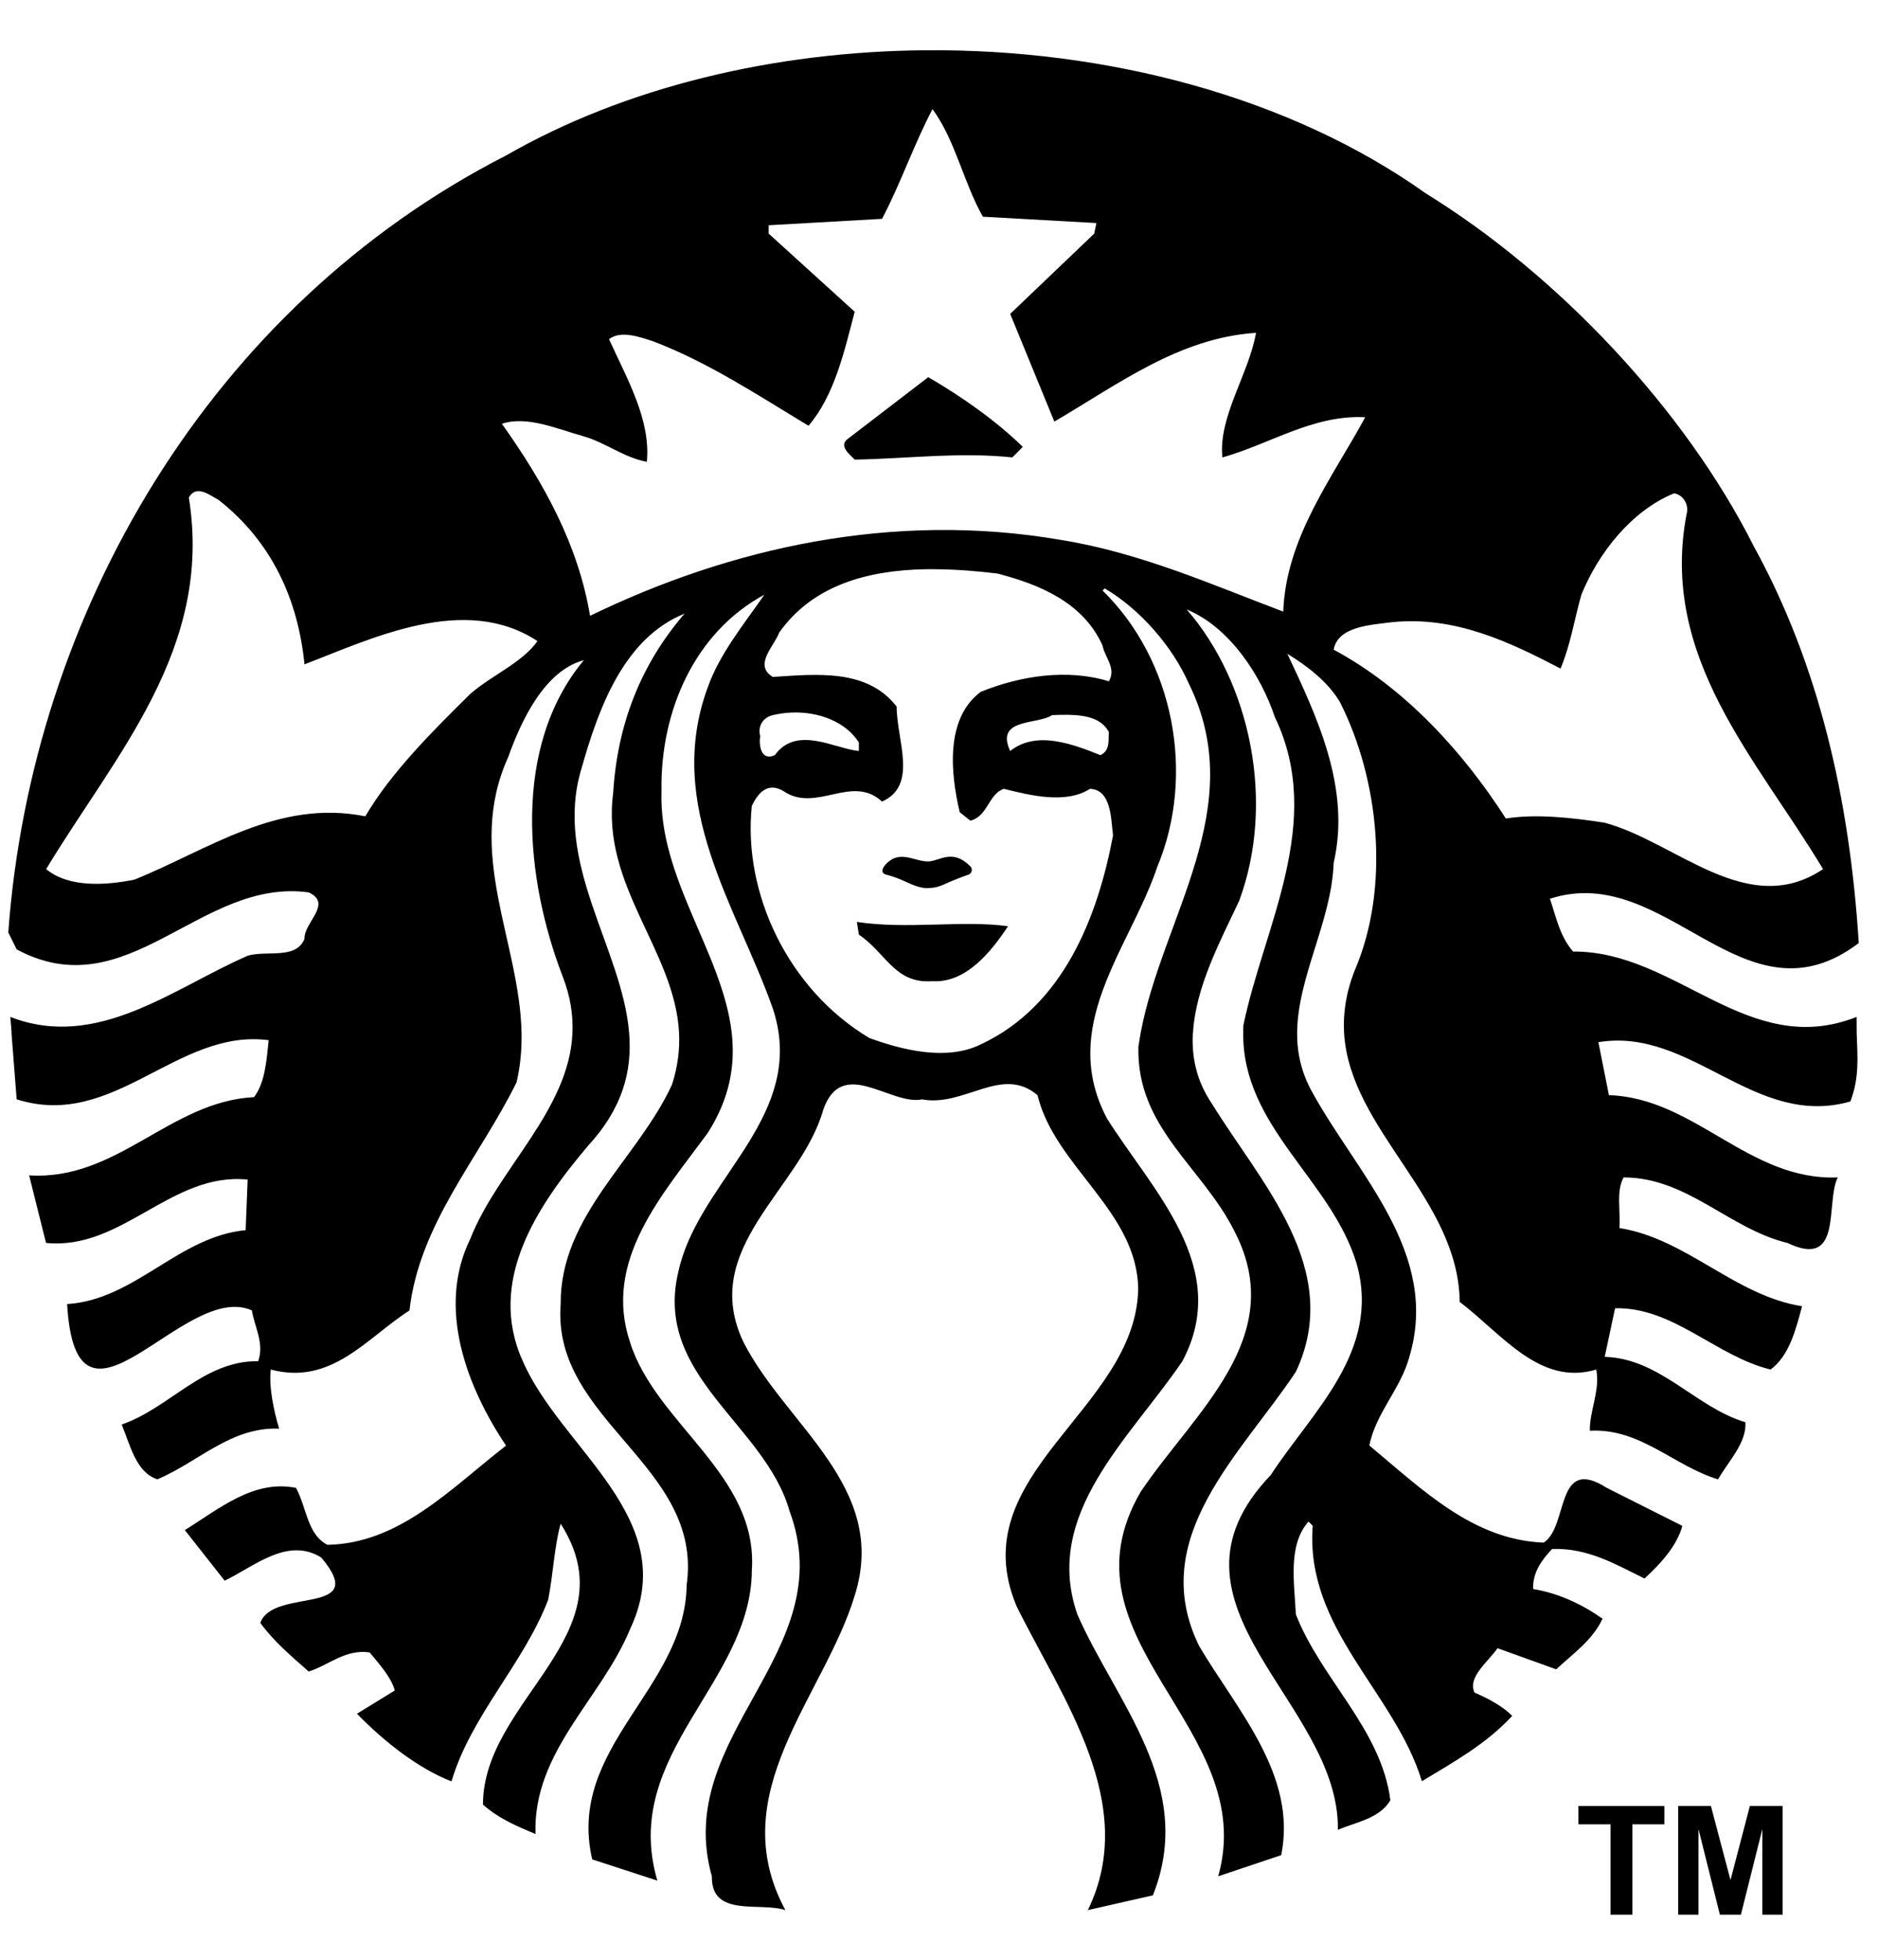 <svg width="46" height="48" viewBox="0 0 46 48" fill="none" xmlns="http://www.w3.org/2000/svg">
<rect width="46" height="48" fill="white"/>
<g clip-path="url(#clip0_6729_1730)">
<path d="M45.857 24.168C45.857 36.962 35.592 47.334 22.929 47.334C10.265 47.334 0 36.962 0 24.168C0 11.374 10.266 1.003 22.929 1.003C35.592 1.003 45.857 11.374 45.857 24.168Z" fill="white"/>
<path d="M22.737 9.238C23.544 9.705 24.401 10.307 25.052 10.945L24.796 11.203C23.51 11.066 22.155 11.238 20.936 11.257C20.8 11.119 20.526 10.911 20.781 10.738L22.737 9.238ZM45.478 25.296C45.496 25.88 45.55 26.381 45.324 26.978C42.974 27.65 41.431 25.149 39.151 25.526L39.409 26.823C41.518 26.892 42.835 28.926 45.014 28.838C44.705 29.459 45.152 31.097 43.781 30.443C42.357 30.099 41.328 28.838 39.768 28.838C39.58 29.185 39.699 29.666 39.666 30.078C41.312 30.337 42.495 31.735 44.14 31.993C43.986 32.562 43.832 33.198 43.369 33.544C42.03 33.217 40.985 32.009 39.56 32.043L39.306 33.233C40.66 33.269 41.535 34.473 42.752 34.834C42.786 35.336 42.339 35.785 42.082 36.233C41.002 35.907 40.178 34.974 38.943 35.043C38.926 34.575 39.202 34.045 39.098 33.544C37.712 33.959 36.782 32.664 35.754 31.887C35.725 29.346 33.062 27.678 32.922 25.297C32.895 24.822 32.967 24.315 33.182 23.77C34.057 21.737 33.782 19.096 32.823 17.201C32.531 16.701 32.015 16.308 31.533 16.014C32.237 17.515 33.096 19.288 32.667 21.132C32.618 22.556 31.782 23.924 31.772 25.297C31.769 25.786 31.873 26.276 32.153 26.77C33.268 28.789 35.275 30.701 34.521 33.233C34.313 34.011 33.696 34.612 33.541 35.404C34.846 36.49 36.08 37.715 37.811 37.783C38.428 37.388 38.086 35.631 39.355 36.441L41.208 37.373C41.073 37.872 40.657 38.318 40.281 38.662C39.578 38.318 38.892 37.906 38.016 37.939C37.757 38.215 37.535 38.524 37.554 38.92C38.172 39.022 38.737 39.284 39.253 39.646C39.013 40.164 38.547 40.489 38.118 40.886L36.681 40.369C36.441 40.714 35.942 41.077 36.117 41.456C36.442 41.595 36.801 41.784 37.04 42.026C36.406 42.715 35.602 43.159 34.828 43.627C34.161 41.437 31.965 39.902 32.153 37.369L32.051 37.267C31.535 37.85 31.707 38.783 31.741 39.54C32.359 41.126 33.832 42.351 34.056 44.091C33.798 44.539 33.216 44.628 32.77 44.817C32.822 41.681 28.089 39.303 31.124 36.13C32.136 34.577 33.832 33.094 33.231 30.956C32.614 28.891 30.432 27.611 30.451 25.297L30.455 25.116C30.952 22.702 32.462 20.133 31.227 17.565C30.882 16.532 30.113 15.359 29.067 14.927C30.627 16.721 31.245 19.649 30.353 22.063C29.903 23.024 29.284 24.168 29.222 25.297H29.218C29.185 25.887 29.305 26.473 29.683 27.029C30.867 28.96 32.924 31.082 31.741 33.599C30.404 35.614 28.071 37.665 29.374 40.32C30.317 41.906 31.776 43.488 31.382 45.438L29.839 45.955C30.868 42.319 25.825 40.182 27.936 36.545C29.239 34.597 31.57 32.769 30.251 30.184C29.462 28.582 27.832 27.634 27.884 25.633L27.94 25.297C28.471 22.458 30.618 19.771 29.116 16.737C28.722 15.841 27.934 14.928 27.059 14.411L27.006 14.464C28.756 16.17 29.288 18.978 28.345 21.235C27.905 22.559 26.938 23.878 26.742 25.297C26.649 25.966 26.727 26.66 27.112 27.39C28.226 29.164 30.181 31.046 28.961 33.34C27.677 35.234 25.533 37.078 26.389 39.541C27.333 41.697 29.302 43.75 28.239 46.422L26.646 46.784C27.915 44.179 26.013 41.595 24.898 39.336C23.543 36.095 27.811 34.543 27.879 31.581C27.863 29.668 25.84 28.582 25.413 26.824C24.537 26.082 23.63 27.119 22.584 26.927C21.811 27.083 20.624 25.858 20.163 27.186C19.614 29.132 17.112 30.564 18.211 32.873C19.258 34.925 21.776 36.425 20.935 39.081C20.182 41.561 17.693 43.923 19.237 46.784C18.603 46.578 17.419 46.973 17.436 45.955C16.459 42.49 20.626 40.472 19.339 37.009C18.74 34.888 16.011 33.717 16.612 31.165C17.056 29.066 19.4 27.598 19.071 25.297C19.042 25.095 18.995 24.896 18.93 24.702C18.055 22.22 16.27 19.737 17.334 16.84C17.626 16.013 18.21 15.306 18.722 14.567C17.024 15.48 16.168 17.411 16.203 19.376C16.129 21.512 17.699 23.342 17.923 25.297C18.011 26.086 17.882 26.894 17.334 27.751C16.22 29.27 14.764 30.872 15.431 32.872C16.066 34.89 18.57 36.112 18.416 38.457C18.399 41.232 15.192 42.959 16.101 46.061L14.505 45.541C13.871 42.784 16.785 41.373 16.819 38.822C17.232 35.889 13.509 34.801 13.733 31.941C13.717 29.769 15.619 28.393 16.46 26.565C16.604 26.12 16.652 25.7 16.633 25.297C16.529 23.277 14.718 21.697 15.019 19.425C15.12 17.753 15.686 16.288 16.767 15.03C15.275 15.632 14.659 17.358 14.248 18.806C13.533 21.128 15.239 23.217 15.41 25.297C15.486 26.216 15.263 27.13 14.403 28.064C13.167 29.527 11.914 31.373 12.806 33.34C13.751 35.51 16.718 37.199 15.431 39.906C14.729 41.613 13.048 42.905 13.117 44.921C12.671 44.731 12.209 44.542 11.83 44.198C11.83 41.63 15.464 40.027 13.733 37.32C13.58 37.854 13.547 38.58 13.427 39.183C12.826 40.753 11.54 42.009 11.059 43.631C10.254 43.319 9.413 42.663 8.744 41.974L9.671 41.404C9.568 41.058 9.294 40.765 9.054 40.472C8.452 40.388 8.057 40.785 7.561 40.94C7.132 40.56 6.718 40.215 6.376 39.75C6.684 38.869 9.088 39.597 7.87 38.149C7.048 37.632 6.223 38.37 5.503 38.715L4.527 37.476C5.367 36.959 6.205 36.233 7.25 36.442C7.508 36.908 7.526 37.593 8.022 37.837C9.789 37.803 11.04 36.459 12.395 35.407C11.451 33.996 10.682 32.047 11.521 30.339C12.193 28.629 13.943 27.188 14.022 25.296C14.04 24.866 13.974 24.413 13.786 23.926C12.861 21.529 12.534 18.291 14.301 16.169C13.34 16.429 12.774 17.632 12.447 18.546C11.386 20.886 12.729 23.054 12.775 25.296C12.781 25.7 12.749 26.104 12.652 26.511C11.742 28.355 10.269 29.973 10.03 32.096C8.984 32.767 8.124 33.94 6.633 33.544C6.581 33.94 6.701 34.544 6.838 34.992C5.655 34.942 4.849 35.818 3.854 36.232C3.323 36.061 3.185 35.372 2.98 34.89C4.145 34.494 4.986 33.32 6.324 33.339C6.479 32.905 6.237 32.508 6.169 32.095C4.504 31.353 1.866 35.766 1.644 31.94C3.308 31.836 4.37 30.285 6.017 30.13L6.066 28.891C4.197 28.701 2.995 30.632 1.127 30.442L0.714 28.788C2.876 28.924 4.163 26.977 6.222 26.872C6.495 26.511 6.528 25.976 6.581 25.477C4.334 25.183 2.793 27.685 0.408 26.925C0.408 26.925 0.326 25.884 0.281 25.296H0.285C0.275 25.166 0.265 25.037 0.253 24.907C2.379 25.736 4.247 24.201 6.066 23.409C6.529 23.269 7.251 23.511 7.458 22.994C7.44 22.597 8.159 22.134 7.561 21.857C4.901 21.494 3.135 24.718 0.408 23.253L0.203 22.838C0.77 15.047 5.141 7.516 12.394 3.809C15.332 2.122 18.981 1.262 22.662 1.231C27.103 1.194 31.592 2.365 34.93 4.741C38.172 6.74 41.273 10.034 42.957 13.379C44.566 16.309 45.307 19.597 45.529 23.097C42.715 25.233 40.828 21.084 37.964 22.013C38.118 22.462 38.203 22.927 38.531 23.306C41.07 23.288 42.818 25.96 45.476 24.907L45.478 25.296ZM13.165 15.702C11.382 14.53 9.12 15.634 7.458 16.272C7.303 14.703 6.669 13.273 5.347 12.239C5.219 12.175 5.042 12.04 4.882 12.03C4.786 12.024 4.696 12.063 4.625 12.185C5.224 15.891 2.828 18.476 1.13 21.287C1.695 21.752 2.603 21.682 3.289 21.546C5.09 20.822 6.804 19.563 8.948 19.994C9.582 18.908 10.647 17.857 11.52 16.995C12.054 16.531 12.787 16.236 13.165 15.702ZM18.62 18.029C18.585 18.252 18.637 18.65 18.979 18.496C19.512 17.755 20.454 18.342 21.037 18.394V18.185C20.717 17.68 20.059 17.427 19.391 17.452C19.237 17.458 19.081 17.48 18.93 17.515C18.706 17.565 18.551 17.771 18.62 18.029ZM27.005 15.809C26.526 14.74 25.429 14.307 24.433 14.048C23.945 13.988 23.438 13.947 22.935 13.942C22.841 13.941 22.747 13.94 22.653 13.942C21.248 13.971 19.905 14.333 19.084 15.496C18.966 15.825 18.448 16.286 18.929 16.58C20.01 16.511 21.243 16.375 21.963 17.307C21.963 18.135 22.495 19.237 21.604 19.633C20.865 18.946 19.99 19.926 19.187 19.374C18.809 19.15 18.57 19.412 18.415 19.739C18.192 21.876 19.305 24.235 21.294 25.424C22.1 25.716 23.183 25.994 24.025 25.579C26.048 24.632 26.886 22.461 27.263 20.462C27.212 20.081 27.23 19.34 26.699 19.321C26.099 19.703 25.224 19.477 24.589 19.321C24.213 19.443 24.196 19.996 23.768 20.101L23.507 19.892C23.284 18.945 23.146 17.6 24.022 16.945C25 16.549 26.149 16.375 27.161 16.687C27.349 16.359 27.058 16.101 27.005 15.809ZM25.973 17.508C25.905 17.51 25.839 17.513 25.772 17.515C25.413 17.756 24.365 17.583 24.744 18.394C25.395 17.875 26.304 18.238 26.956 18.496C27.197 18.376 27.145 18.135 27.16 17.927C26.951 17.535 26.451 17.499 25.973 17.508ZM33.439 10.22C32.17 10.152 31.107 10.877 29.941 11.204C29.839 10.207 30.593 9.153 30.765 8.152C28.879 8.274 27.386 9.415 25.825 10.326C25.463 9.447 25.103 8.568 24.744 7.688L26.802 5.722L26.855 5.463L24.075 5.308C23.596 4.464 23.407 3.449 22.841 2.673C22.378 3.552 22.067 4.482 21.605 5.36L18.828 5.517V5.722L20.935 7.635C20.678 8.618 20.438 9.686 19.804 10.428C18.57 9.685 17.353 8.876 15.999 8.36C15.674 8.255 15.209 8.083 14.918 8.307C15.346 9.256 15.945 10.276 15.844 11.311C15.278 11.206 14.833 10.841 14.301 10.688C13.665 10.513 12.91 10.172 12.293 10.38C13.322 11.826 14.162 13.341 14.453 15.083C17.867 13.426 21.848 12.515 25.981 13.223C27.919 13.533 29.7 14.326 31.432 14.98C31.5 13.154 32.648 11.686 33.439 10.22ZM39.302 20.15C41.05 20.615 42.803 22.529 44.654 21.287C43.042 18.599 40.643 16.116 41.31 12.6C41.38 12.36 41.226 12.117 41.004 12.083C39.958 12.512 39.148 13.548 38.734 14.566C38.564 15.168 38.464 15.808 38.224 16.375C36.971 15.72 35.635 15.085 34.108 15.238C33.558 15.307 32.769 15.344 32.667 15.912C34.399 16.842 35.824 18.394 36.885 20.048C37.624 19.927 38.531 20.03 39.302 20.15ZM20.988 22.58L21.037 22.892C21.707 23.34 21.913 24.101 22.841 24.032C23.663 24.081 24.281 23.306 24.691 22.686C23.578 22.531 22.223 22.77 20.988 22.58ZM21.914 21.185C21.947 21.323 21.829 21.529 22.016 21.599C22.565 21.48 23.559 21.893 23.866 21.238C23.651 20.997 23.302 20.887 22.935 20.887C22.569 20.887 22.189 20.994 21.914 21.185Z" fill="black"/>
<path opacity="0.99" d="M20.988 20.587H24.749V22.14H20.988V20.587Z" fill="white"/>
<path d="M21.683 21.417C22.169 21.533 22.29 21.706 22.673 21.754C23.082 21.747 23.023 21.664 23.735 21.417C23.782 21.4 23.846 21.296 23.766 21.217C23.324 20.776 23.018 21.091 22.741 21.099C22.373 21.103 22.029 20.783 21.67 21.199C21.608 21.284 21.576 21.367 21.683 21.417Z" fill="black"/>
<path d="M39.448 46.895V44.683H38.662V44.233H40.767V44.683H39.983V46.895H39.448ZM41.106 46.895V44.232H41.907L42.387 46.048L42.862 44.232H43.664V46.895H43.167V44.799L42.642 46.895H42.127L41.603 44.799V46.895H41.106Z" fill="black"/>
</g>
<defs>
<clipPath id="clip0_6729_1730">
<rect width="45.857" height="46.335" fill="white" transform="translate(0 1)"/>
</clipPath>
</defs>
</svg>
